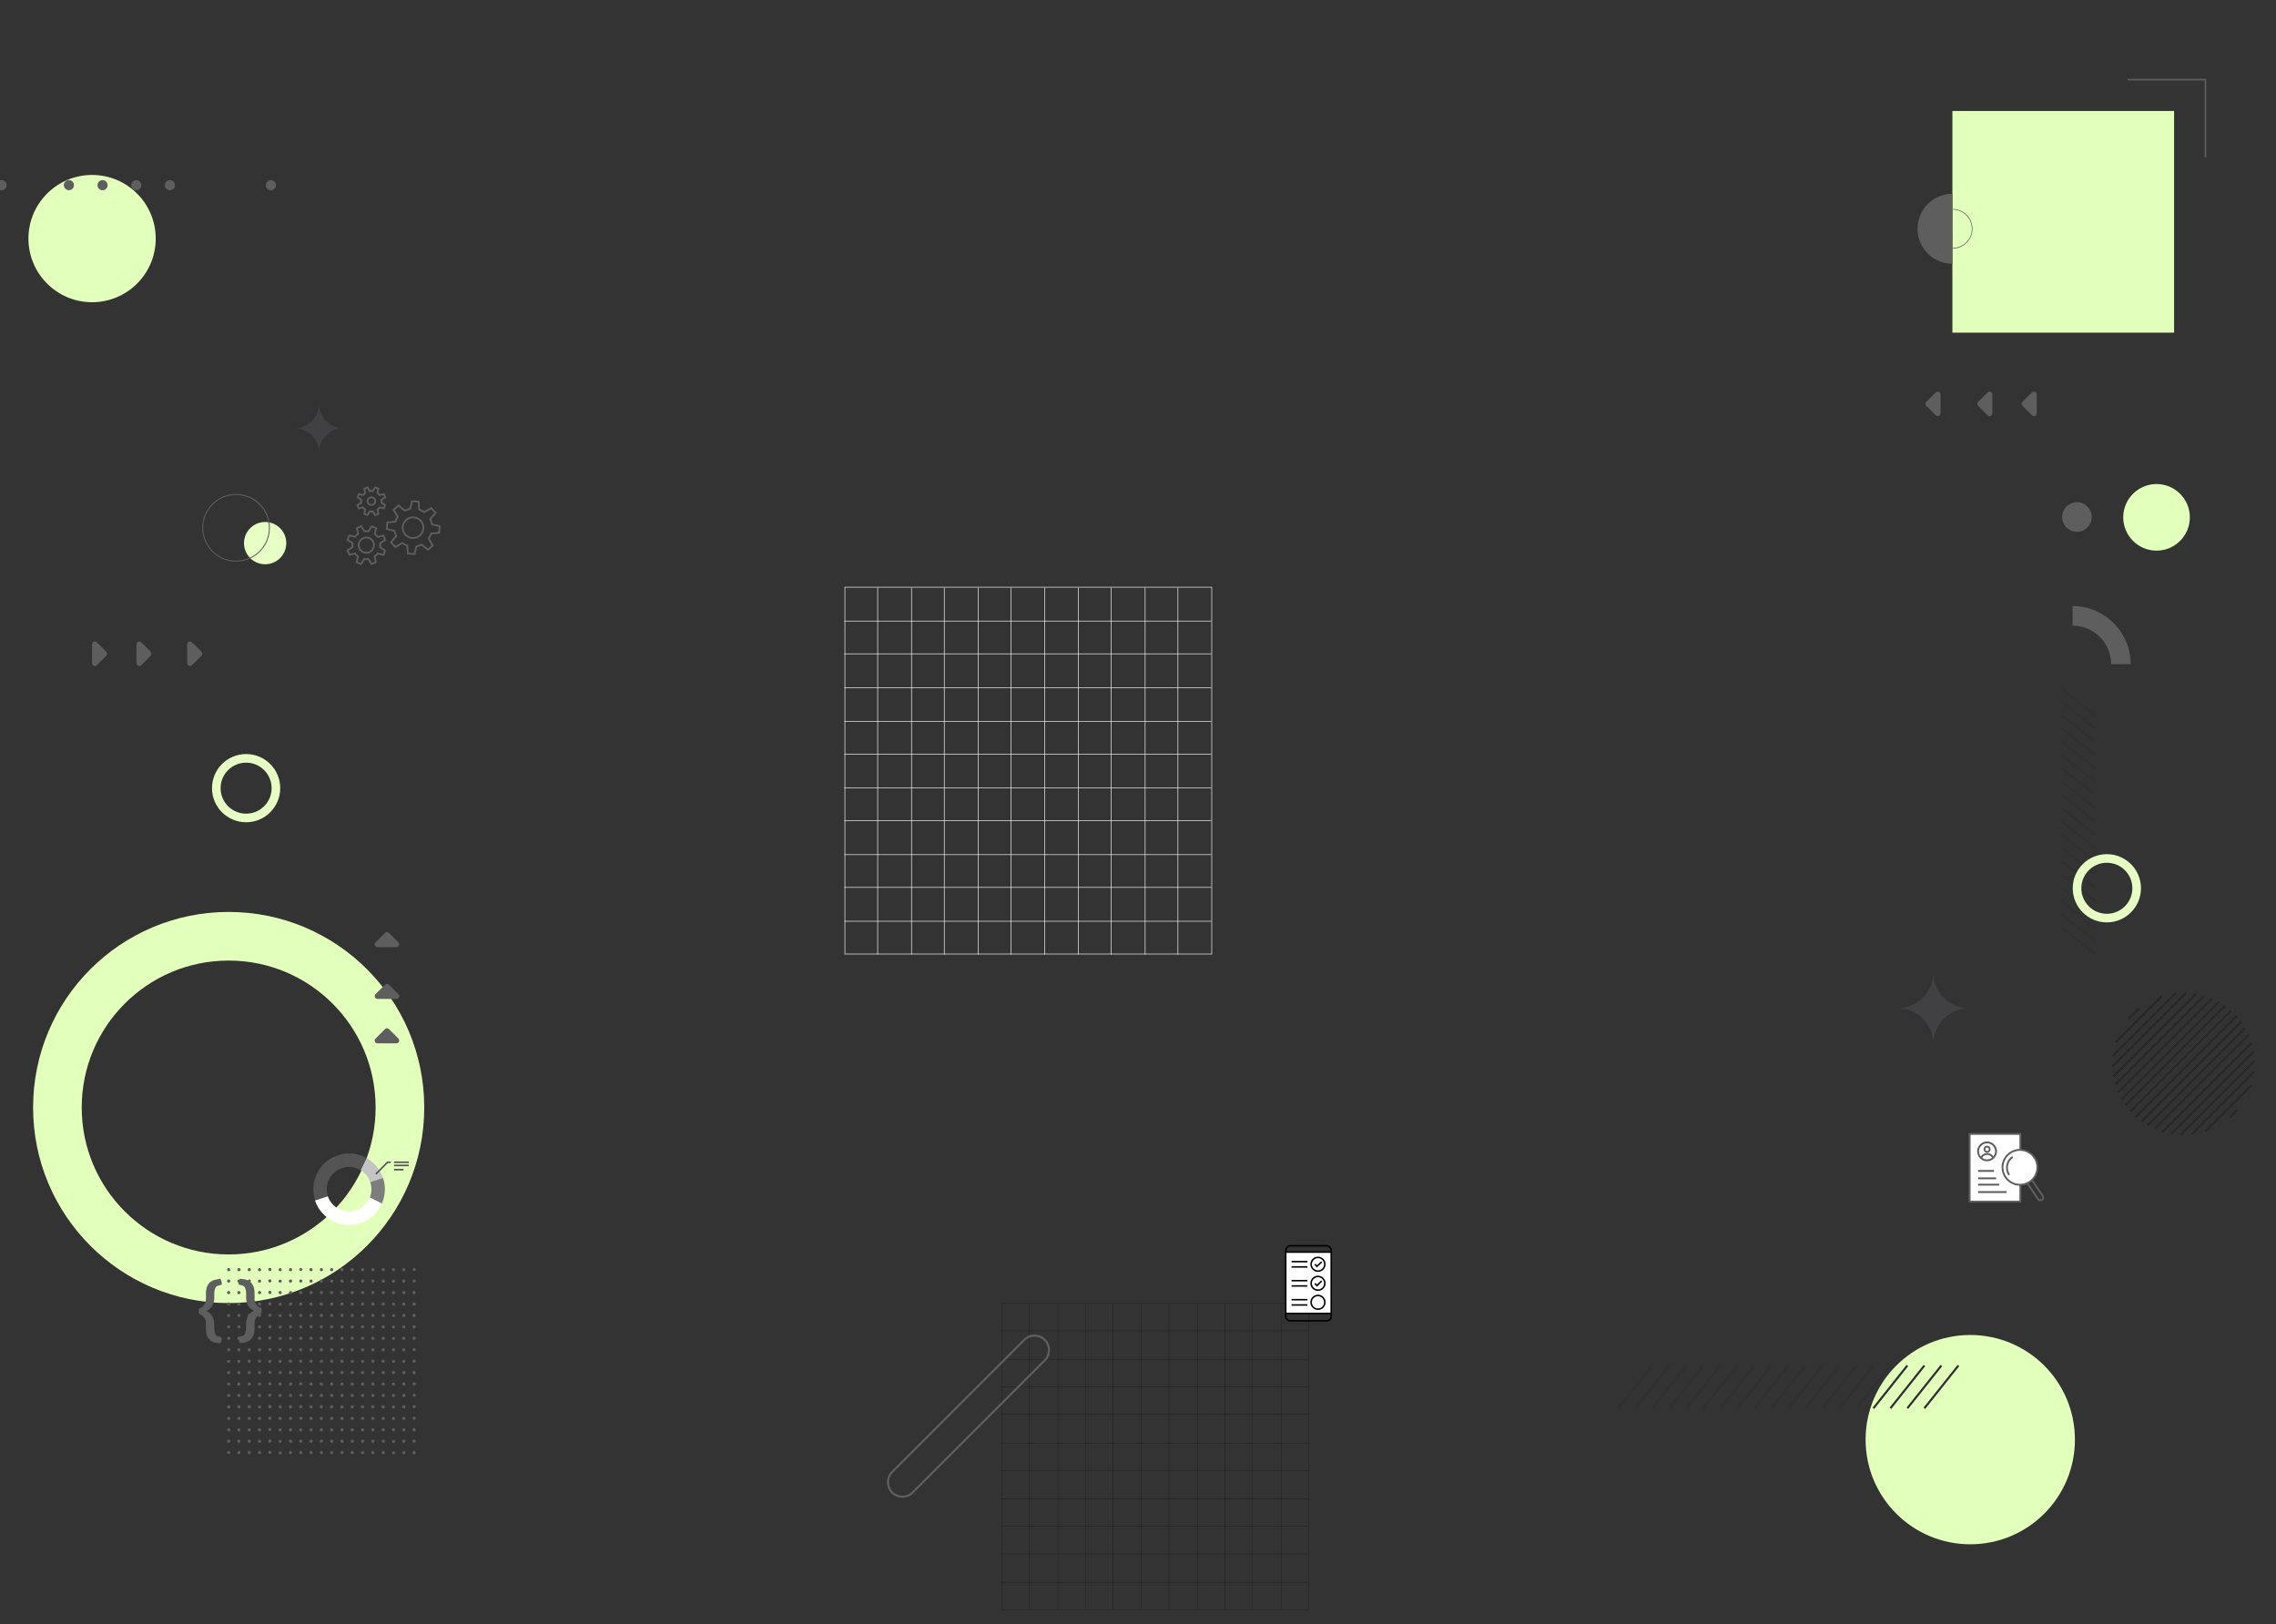 <?xml version="1.0" encoding="UTF-8"?>
<svg xmlns="http://www.w3.org/2000/svg" xmlns:xlink="http://www.w3.org/1999/xlink" version="1.1" id="Capa_1" x="0px" y="0px" viewBox="0 0 2152.9 1536.4" style="enable-background:new 0 0 2152.9 1536.4;" xml:space="preserve">
<rect x="0" y="0" width="2152.9" height="1536.4" fill="#333333" stroke="none"/>
<style type="text/css">
	.st0{fill:#E3FFBC;}
	.st1{fill:#5E5E5E;}
	.st2{fill:none;stroke:#000000;stroke-width:0.21;stroke-miterlimit:10;}
	.st3{fill:none;stroke:#303030;stroke-width:1.561;stroke-miterlimit:10;}
	.st4{fill:#E7FFC4;}
	.st5{fill:none;stroke:#E3FFBC;stroke-width:46;stroke-miterlimit:10;}
	.st6{fill:#FFFFFF;stroke:#5E5E5E;stroke-width:1.76;stroke-miterlimit:10;}
	.st7{fill:none;stroke:#5E5E5E;stroke-width:1.76;stroke-miterlimit:10;}
	.st8{fill:#FFFFFF;stroke:#5E5E5E;stroke-width:1.77;stroke-miterlimit:10;}
	.st9{fill:#FFFFFF;stroke:#5E5E5E;stroke-width:1.69;stroke-miterlimit:10;}
	.st10{fill:#FFFFFF;stroke:#5E5E5E;stroke-width:1.74;stroke-miterlimit:10;}
	.st11{fill:none;stroke:#5E5E5E;stroke-width:1.65;stroke-miterlimit:10;}
	.st12{fill:none;stroke:#5E5E5E;stroke-width:1.64;stroke-miterlimit:10;}
	.st13{fill:#C4C4C4;}
	.st14{fill:#7D7D7D;}
	.st15{fill:#545454;}
	.st16{fill:#FFFFFF;}
	.st17{fill:none;stroke:#545454;stroke-width:1.48;stroke-miterlimit:10;}
	.st18{fill:#414042;}
	.st19{fill:none;stroke:#E7FFC4;stroke-width:8.13;stroke-miterlimit:10;}
	.st20{fill:none;stroke:#FFFFFF;stroke-width:0.55;stroke-miterlimit:10;}
	.st21{fill:none;stroke:#000000;stroke-width:0.15;stroke-miterlimit:10;}
	.st22{fill:none;stroke:#5E5E5E;stroke-width:2;stroke-miterlimit:10;}
	.st23{fill:#FFFFFF;stroke:#000000;stroke-width:1.42;stroke-miterlimit:10;}
	.st24{fill:none;stroke:#000000;stroke-width:1.42;stroke-miterlimit:10;}
	.st25{fill:#FFFFFF;stroke:#000000;stroke-width:1.44;stroke-miterlimit:10;}
	.st26{fill:none;stroke:#303030;stroke-width:2;stroke-miterlimit:10;}
</style>
<circle class="st0" cx="87.1" cy="225.7" r="60.2"></circle>
<circle class="st0" cx="1863.7" cy="1361.9" r="99"></circle>
<circle class="st0" cx="2039.9" cy="489.4" r="31.5"></circle>
<path class="st1" d="M1950.6,489.1c0,7.7,6.3,14,14,14s14-6.3,14-14c0-7.7-6.3-14-14-14S1950.6,481.3,1950.6,489.1z"></path>
<rect x="1846.8" y="105" class="st0" width="209.7" height="209.7"></rect>
<polygon class="st1" points="2086.9,148.8 2085.4,148.8 2085.4,76.1 2012.7,76.1 2012.7,74.6 2086.9,74.6 "></polygon>
<circle class="st1" cx="-30.3" cy="175.2" r="4.8"></circle>
<circle class="st1" cx="1.5" cy="175.2" r="4.8"></circle>
<ellipse transform="matrix(0.16 -0.987 0.987 0.16 -118.171 211.456)" class="st1" cx="65.2" cy="175.2" rx="4.8" ry="4.8"></ellipse>
<circle class="st1" cx="97" cy="175.2" r="4.8"></circle>
<circle class="st1" cx="128.9" cy="175.2" r="4.8"></circle>
<circle class="st1" cx="160.7" cy="175.2" r="4.8"></circle>
<circle class="st1" cx="256.2" cy="175.2" r="4.8"></circle>
<path class="st1" d="M91.6,607.6l9,9c1,1,1,2.7,0,3.7l-9,9c-1,1-2.7,1-3.7,0c-0.5-0.5-0.8-1.2-0.8-1.9v-18c0-1.5,1.2-2.6,2.7-2.6  C90.4,606.9,91.1,607.1,91.6,607.6z"></path>
<path class="st1" d="M181.6,607.6l9,9c1,1,1,2.7,0,3.7l-9,9c-1,1-2.7,1-3.7,0c-0.5-0.5-0.8-1.2-0.8-1.9v-18c0-1.5,1.2-2.6,2.7-2.6  C180.4,606.9,181.1,607.1,181.6,607.6z"></path>
<path class="st1" d="M133.6,607.6l9,9c1,1,1,2.7,0,3.7l-9,9c-1,1-2.7,1-3.7,0c-0.5-0.5-0.8-1.2-0.8-1.9v-18c0-1.5,1.2-2.6,2.7-2.6  C132.4,606.9,133.1,607.1,133.6,607.6z"></path>
<path class="st1" d="M1813.8,216.4c0,18.2,14.7,33,33,33.1v-66.2C1828.6,183.4,1813.8,198.2,1813.8,216.4z"></path>
<path class="st1" d="M1847.4,235.2v-0.7c10-0.2,18-8.4,17.8-18.4c-0.2-9.7-8-17.6-17.8-17.8v-0.6c10.4,0.2,18.6,8.7,18.4,19.1  C1865.6,226.8,1857.5,235,1847.4,235.2L1847.4,235.2z"></path>
<polygon class="st2" points="2014.2,964 2013.4,963.2 2022.7,953.9 2023.6,954.7 2023.5,954.7 "></polygon>
<rect x="1992.9" y="963.4" transform="matrix(0.707 -0.707 0.707 0.707 -88.941 1713.109)" class="st2" width="61.2" height="1.1"></rect>
<rect x="1986.9" y="968.2" transform="matrix(0.707 -0.707 0.707 0.707 -90.8 1718.377)" class="st2" width="83" height="1.1"></rect>
<rect x="1984.2" y="973.3" transform="matrix(0.707 -0.707 0.707 0.707 -93.063 1723.046)" class="st2" width="98.2" height="1.1"></rect>
<rect x="1983.5" y="978.2" transform="matrix(0.707 -0.707 0.707 0.707 -94.959 1728.337)" class="st2" width="109.6" height="1.1"></rect>
<rect x="1984.1" y="983.2" transform="matrix(0.707 -0.707 0.707 0.707 -97.177 1732.98)" class="st2" width="118.3" height="1.1"></rect>
<rect x="1985.9" y="988.2" transform="matrix(0.707 -0.707 0.707 0.707 -99.239 1737.962)" class="st2" width="124.8" height="1.1"></rect>
<rect x="1988.5" y="993.2" transform="matrix(0.707 -0.707 0.707 0.707 -101.298 1742.931)" class="st2" width="129.4" height="1.1"></rect>
<rect x="1992" y="998.2" transform="matrix(0.707 -0.707 0.707 0.707 -103.537 1747.554)" class="st2" width="132.4" height="1.1"></rect>
<rect x="1996.3" y="1003.1" transform="matrix(0.707 -0.707 0.707 0.707 -105.42 1752.861)" class="st2" width="133.9" height="1.1"></rect>
<rect x="2001.2" y="1008" transform="matrix(0.707 -0.707 0.707 0.707 -107.317 1758.197)" class="st2" width="133.8" height="1.1"></rect>
<rect x="2006.9" y="1013.1" transform="matrix(0.707 -0.707 0.707 0.707 -109.535 1762.801)" class="st2" width="132.4" height="1.1"></rect>
<rect x="2013.5" y="1018.1" transform="matrix(0.707 -0.707 0.707 0.707 -111.779 1767.434)" class="st2" width="129.3" height="1.1"></rect>
<rect x="2020.8" y="1023.1" transform="matrix(0.707 -0.707 0.707 0.707 -113.833 1772.402)" class="st2" width="124.6" height="1.1"></rect>
<rect x="2029" y="1028" transform="matrix(0.707 -0.707 0.707 0.707 -115.718 1777.72)" class="st2" width="118.1" height="1.1"></rect>
<rect x="2038.3" y="1032.9" transform="matrix(0.707 -0.707 0.707 0.707 -117.768 1782.682)" class="st2" width="109.4" height="1.1"></rect>
<rect x="2049" y="1037.9" transform="matrix(0.707 -0.707 0.707 0.707 -119.83 1787.652)" class="st2" width="97.9" height="1.1"></rect>
<rect x="2061.6" y="1042.9" transform="matrix(0.707 -0.707 0.707 0.707 -121.889 1792.627)" class="st2" width="82.6" height="1.1"></rect>
<polygon class="st2" points="2086.9,1070.2 2086.1,1069.4 2128.9,1026.6 2129.8,1027.4 2129.7,1027.4 "></polygon>
<polygon class="st2" points="2109.9,1057.2 2109.1,1056.3 2115.8,1049.7 2116.3,1050 2116.7,1050.4 "></polygon>
<path class="st1" d="M2015.5,628.3h-18.6c0-20.1-16.3-36.4-36.4-36.4v-18.6C1990.8,573.3,2015.4,597.9,2015.5,628.3z"></path>
<line class="st3" x1="1981.7" y1="902.5" x2="1950.1" y2="877.4"></line>
<line class="st3" x1="1981.7" y1="889.9" x2="1950.1" y2="864.8"></line>
<line class="st3" x1="1981.7" y1="877.4" x2="1950.1" y2="852.3"></line>
<line class="st3" x1="1981.7" y1="864.8" x2="1950.1" y2="839.7"></line>
<line class="st3" x1="1981.7" y1="852.3" x2="1950.1" y2="827.2"></line>
<line class="st3" x1="1981.7" y1="839.7" x2="1950.1" y2="814.6"></line>
<line class="st3" x1="1981.7" y1="827.2" x2="1950.1" y2="802.1"></line>
<line class="st3" x1="1981.7" y1="814.6" x2="1950.1" y2="789.5"></line>
<line class="st3" x1="1981.7" y1="802.1" x2="1950.1" y2="776.9"></line>
<line class="st3" x1="1981.7" y1="789.5" x2="1950.1" y2="764.4"></line>
<line class="st3" x1="1981.7" y1="776.9" x2="1950.1" y2="751.8"></line>
<line class="st3" x1="1981.7" y1="764.4" x2="1950.1" y2="739.3"></line>
<line class="st3" x1="1981.7" y1="751.8" x2="1950.1" y2="726.7"></line>
<line class="st3" x1="1981.7" y1="739.3" x2="1950.1" y2="714.2"></line>
<line class="st3" x1="1981.7" y1="726.7" x2="1950.1" y2="701.6"></line>
<line class="st3" x1="1981.7" y1="714.2" x2="1950.1" y2="689.1"></line>
<line class="st3" x1="1981.7" y1="701.6" x2="1950.1" y2="676.5"></line>
<line class="st3" x1="1981.7" y1="689.1" x2="1950.1" y2="664"></line>
<line class="st3" x1="1981.7" y1="676.5" x2="1950.1" y2="651.4"></line>
<circle class="st4" cx="250.8" cy="513.8" r="20"></circle>
<circle class="st5" cx="216.3" cy="1047.7" r="162"></circle>
<rect x="1863.1" y="1072.7" class="st6" width="48" height="64"></rect>
<line class="st7" x1="1871.1" y1="1114.7" x2="1888.1" y2="1114.7"></line>
<line class="st7" x1="1871.1" y1="1107.7" x2="1886.1" y2="1107.7"></line>
<line class="st7" x1="1871.1" y1="1120.7" x2="1891.1" y2="1120.7"></line>
<line class="st7" x1="1871.1" y1="1127.7" x2="1898.1" y2="1127.7"></line>
<circle class="st8" cx="1879.6" cy="1089.2" r="8.5"></circle>
<circle class="st9" cx="1879.6" cy="1087.2" r="2.5"></circle>
<path class="st6" d="M1874,1095.3c1.4-3.1,5.1-4.5,8.2-3.1c1.4,0.6,2.5,1.7,3.1,3.1"></path>
<circle class="st10" cx="1910.7" cy="1104.3" r="16.5"></circle>
<path class="st7" d="M1922.2,1116.5l10.1,14.9c0.8,1.2,0.5,2.9-0.7,3.7l0,0c-1.2,0.8-2.9,0.5-3.7-0.7l-10.1-14.9"></path>
<path class="st7" d="M1900.5,1111.5c-3.8-5.6-2.3-13.3,3.3-17.1c0,0,0,0,0,0"></path>
<path class="st11" d="M333.4,513.8l-4.7-3l1.7-4.3l5.5,1.3c0.8-1.1,1.7-2,2.8-2.8l-1.2-5.4l4.2-1.8l3,4.8l0,0c0.7-0.1,1.3-0.2,2-0.1  c0.6,0,1.3,0,1.9,0.1l3-4.7l4.2,1.7l-1.3,5.5c1,0.8,1.9,1.7,2.7,2.8l5.4-1.2l1.8,4.2l-4.8,3c0.1,0.7,0.2,1.3,0.1,2  c0,0.6,0,1.3-0.1,1.9l4.7,3l-1.6,4.1l-5.5-1.3c-0.8,1.1-1.7,2-2.8,2.8l1.2,5.4l-4.2,1.8l-3-4.8c-0.7,0.1-1.3,0.2-2,0.2  c-0.6,0-1.3,0-1.9-0.1l-3,4.7l-4.2-1.7l1.3-5.5c-1.1-0.8-2-1.7-2.8-2.8l-5.3,1.2l-1.8-4.2l4.8-3c-0.1-0.7-0.2-1.3-0.2-2  C333.3,515.1,333.3,514.4,333.4,513.8z"></path>
<path class="st11" d="M339.3,515.7c0-4,3.2-7.2,7.2-7.2s7.2,3.2,7.2,7.2s-3.2,7.2-7.2,7.2c0,0,0,0,0,0  C342.5,523,339.3,519.7,339.3,515.7z"></path>
<path class="st11" d="M341.7,472.7l-3.4-2.2l1.2-3.1l4,0.9c0.6-0.8,1.2-1.4,2-2l-0.9-4l3-1.3l2.2,3.5l0,0c0.5-0.1,1-0.1,1.5-0.1  c0.5,0,0.9,0,1.4,0.1l2.2-3.4l3.1,1.2l-0.9,4c0.8,0.6,1.4,1.2,2,2l4-0.9l1.3,3.1l-3.5,2.2c0.1,0.5,0.1,1,0.1,1.5  c0,0.5,0,0.9-0.1,1.4l3.4,2.2l-1.2,3.1l-4-0.9c-0.6,0.8-1.2,1.4-2,2l0.9,4l-3.1,1.3l-2.2-3.5c-0.5,0.1-1,0.1-1.5,0.1  c-0.5,0-0.9,0-1.4-0.1l-2.2,3.4l-3.1-1.2l0.9-4c-0.8-0.6-1.4-1.2-2-2l-4,0.9l-1.3-3l3.5-2.2c-0.1-0.5-0.1-1-0.1-1.5  C341.6,473.6,341.7,473.1,341.7,472.7z"></path>
<circle class="st11" cx="351.3" cy="474.1" r="3.6"></circle>
<path class="st11" d="M373.2,502.2l-7.3-1.8l0.4-6.2l7.6-0.7c0.6-1.7,1.4-3.3,2.4-4.7l-3.9-6.5l4.6-4.1l5.9,4.9l0,0  c0.8-0.4,1.6-0.7,2.5-1c0.8-0.3,1.7-0.5,2.5-0.6l1.8-7.3l6.2,0.3l0.7,7.6c1.7,0.6,3.3,1.4,4.8,2.4l6.5-3.9l4.1,4.6L407,491  c0.4,0.8,0.7,1.6,1,2.5c0.3,0.8,0.5,1.7,0.6,2.5l7.3,1.8l-0.4,6.2l-7.6,0.7c-0.6,1.7-1.4,3.3-2.4,4.8l3.9,6.5l-4.6,4.1l-5.9-4.9  c-0.8,0.4-1.6,0.7-2.5,1c-0.8,0.3-1.7,0.5-2.5,0.6l-1.8,7.3l-6.2-0.4l-0.7-7.6c-1.7-0.6-3.3-1.4-4.8-2.4l-6.4,3.9l-4.1-4.6l4.9-5.8  c-0.4-0.8-0.7-1.6-1-2.5C373.6,503.9,373.4,503,373.2,502.2z"></path>
<circle class="st12" cx="390.7" cy="499.2" r="9.8"></circle>
<circle class="st1" cx="216.3" cy="1201.1" r="1.5"></circle>
<circle class="st1" cx="226" cy="1201.1" r="1.5"></circle>
<circle class="st1" cx="235.8" cy="1201.1" r="1.5"></circle>
<path class="st1" d="M247,1201.1c0,0.8-0.7,1.5-1.5,1.5s-1.5-0.7-1.5-1.5s0.7-1.5,1.5-1.5c0,0,0,0,0,0  C246.3,1199.7,247,1200.3,247,1201.1C247,1201.1,247,1201.1,247,1201.1z"></path>
<ellipse transform="matrix(0.995 -9.853707e-02 9.853707e-02 0.995 -117.114 30.998)" class="st1" cx="255.3" cy="1201.1" rx="1.5" ry="1.5"></ellipse>
<path class="st1" d="M266.5,1201.1c0,0.8-0.7,1.5-1.5,1.5c-0.8,0-1.5-0.7-1.5-1.5c0-0.8,0.7-1.5,1.5-1.5h0  C265.8,1199.7,266.5,1200.3,266.5,1201.1C266.5,1201.1,266.5,1201.1,266.5,1201.1z"></path>
<circle class="st1" cx="274.8" cy="1201.1" r="1.5"></circle>
<path class="st1" d="M286,1201.1c-0.1,0.8-0.8,1.4-1.6,1.3c-0.7-0.1-1.3-0.6-1.3-1.3c-0.1-0.8,0.5-1.5,1.3-1.6s1.5,0.5,1.6,1.3  C286,1201,286,1201,286,1201.1z"></path>
<circle class="st1" cx="294.2" cy="1201.1" r="1.5"></circle>
<circle class="st1" cx="304" cy="1201.1" r="1.5"></circle>
<circle class="st1" cx="216.3" cy="1211.9" r="1.5"></circle>
<circle class="st1" cx="226" cy="1211.9" r="1.5"></circle>
<circle class="st1" cx="235.8" cy="1211.9" r="1.5"></circle>
<path class="st1" d="M247,1212c0,0.8-0.7,1.5-1.5,1.5s-1.5-0.7-1.5-1.5s0.7-1.5,1.5-1.5c0,0,0,0,0,0  C246.3,1210.5,247,1211.2,247,1212C247,1212,247,1212,247,1212z"></path>
<ellipse transform="matrix(0.995 -9.853707e-02 9.853707e-02 0.995 -118.18 31.051)" class="st1" cx="255.3" cy="1211.9" rx="1.5" ry="1.5"></ellipse>
<path class="st1" d="M266.5,1212c0,0.8-0.7,1.5-1.5,1.5c-0.8,0-1.5-0.7-1.5-1.5c0-0.8,0.7-1.5,1.5-1.5h0  C265.8,1210.5,266.5,1211.2,266.5,1212C266.5,1212,266.5,1212,266.5,1212z"></path>
<circle class="st1" cx="274.8" cy="1211.9" r="1.5"></circle>
<path class="st1" d="M286,1212c-0.1,0.8-0.8,1.4-1.6,1.3c-0.7-0.1-1.3-0.6-1.3-1.3c-0.1-0.8,0.5-1.5,1.3-1.6s1.5,0.5,1.6,1.3  C286,1211.8,286,1211.9,286,1212z"></path>
<circle class="st1" cx="294.2" cy="1211.9" r="1.5"></circle>
<circle class="st1" cx="304" cy="1211.9" r="1.5"></circle>
<circle class="st1" cx="216.3" cy="1222.8" r="1.5"></circle>
<circle class="st1" cx="226" cy="1222.8" r="1.5"></circle>
<circle class="st1" cx="235.8" cy="1222.8" r="1.5"></circle>
<path class="st1" d="M247,1222.8c0,0.8-0.7,1.5-1.5,1.5s-1.5-0.7-1.5-1.5s0.7-1.5,1.5-1.5c0,0,0,0,0,0  C246.3,1221.3,247,1222,247,1222.8z"></path>
<ellipse transform="matrix(0.995 -9.853707e-02 9.853707e-02 0.995 -119.246 31.103)" class="st1" cx="255.3" cy="1222.8" rx="1.5" ry="1.5"></ellipse>
<path class="st1" d="M266.5,1222.8c0,0.8-0.7,1.5-1.5,1.5c-0.8,0-1.5-0.7-1.5-1.5c0-0.8,0.7-1.5,1.5-1.5h0  C265.8,1221.3,266.5,1222,266.5,1222.8z"></path>
<circle class="st1" cx="274.8" cy="1222.8" r="1.5"></circle>
<path class="st1" d="M286,1222.8c0,0.8-0.7,1.5-1.5,1.5s-1.5-0.7-1.5-1.5s0.7-1.5,1.5-1.5c0,0,0,0,0,0  C285.3,1221.3,286,1222,286,1222.8C286,1222.8,286,1222.8,286,1222.8z"></path>
<circle class="st1" cx="294.2" cy="1222.8" r="1.5"></circle>
<circle class="st1" cx="304" cy="1222.8" r="1.5"></circle>
<circle class="st1" cx="216.3" cy="1233.6" r="1.5"></circle>
<circle class="st1" cx="226" cy="1233.6" r="1.5"></circle>
<circle class="st1" cx="235.8" cy="1233.6" r="1.5"></circle>
<path class="st1" d="M247,1233.6c0,0.8-0.6,1.5-1.5,1.5s-1.5-0.6-1.5-1.5c0-0.8,0.6-1.5,1.5-1.5c0,0,0,0,0,0  C246.3,1232.1,247,1232.8,247,1233.6z"></path>
<ellipse transform="matrix(0.995 -9.853707e-02 9.853707e-02 0.995 -120.311 31.156)" class="st1" cx="255.3" cy="1233.6" rx="1.5" ry="1.5"></ellipse>
<path class="st1" d="M266.5,1233.6c0.1,0.8-0.5,1.5-1.3,1.6s-1.5-0.5-1.6-1.3c0-0.1,0-0.2,0-0.2c0.1-0.8,0.8-1.4,1.6-1.3  C265.9,1232.3,266.4,1232.9,266.5,1233.6z"></path>
<circle class="st1" cx="274.8" cy="1233.6" r="1.5"></circle>
<path class="st1" d="M286,1233.6c0,0.8-0.6,1.5-1.5,1.5s-1.5-0.6-1.5-1.5s0.6-1.5,1.5-1.5c0,0,0,0,0,0  C285.3,1232.1,286,1232.8,286,1233.6z"></path>
<circle class="st1" cx="294.2" cy="1233.6" r="1.5"></circle>
<circle class="st1" cx="304" cy="1233.6" r="1.5"></circle>
<circle class="st1" cx="216.3" cy="1244.4" r="1.5"></circle>
<circle class="st1" cx="226" cy="1244.4" r="1.5"></circle>
<circle class="st1" cx="235.8" cy="1244.4" r="1.5"></circle>
<path class="st1" d="M247,1244.4c0,0.8-0.6,1.5-1.5,1.5s-1.5-0.6-1.5-1.5c0-0.8,0.6-1.5,1.5-1.5c0,0,0,0,0,0  C246.3,1242.9,247,1243.6,247,1244.4z"></path>
<ellipse transform="matrix(0.995 -9.853707e-02 9.853707e-02 0.995 -121.377 31.209)" class="st1" cx="255.3" cy="1244.4" rx="1.5" ry="1.5"></ellipse>
<path class="st1" d="M266.5,1244.4c0.1,0.8-0.5,1.5-1.3,1.6s-1.5-0.5-1.6-1.3c0-0.1,0-0.2,0-0.2c0.1-0.8,0.8-1.4,1.6-1.3  C265.9,1243.1,266.4,1243.7,266.5,1244.4z"></path>
<circle class="st1" cx="274.8" cy="1244.4" r="1.5"></circle>
<path class="st1" d="M286,1244.4c0,0.8-0.6,1.5-1.5,1.5s-1.5-0.6-1.5-1.5s0.6-1.5,1.5-1.5c0,0,0,0,0,0  C285.3,1242.9,286,1243.6,286,1244.4z"></path>
<circle class="st1" cx="294.2" cy="1244.4" r="1.5"></circle>
<circle class="st1" cx="304" cy="1244.4" r="1.5"></circle>
<circle class="st1" cx="216.3" cy="1255.2" r="1.5"></circle>
<circle class="st1" cx="226" cy="1255.2" r="1.5"></circle>
<circle class="st1" cx="235.8" cy="1255.2" r="1.5"></circle>
<path class="st1" d="M247,1255.2c0,0.8-0.6,1.5-1.5,1.5s-1.5-0.6-1.5-1.5c0-0.8,0.6-1.5,1.5-1.5c0,0,0,0,0,0  C246.3,1253.8,247,1254.4,247,1255.2z"></path>
<ellipse transform="matrix(0.995 -9.853707e-02 9.853707e-02 0.995 -122.443 31.261)" class="st1" cx="255.3" cy="1255.2" rx="1.5" ry="1.5"></ellipse>
<path class="st1" d="M266.5,1255.2c0.1,0.8-0.5,1.5-1.3,1.6s-1.5-0.5-1.6-1.3c0-0.1,0-0.2,0-0.2c0.1-0.8,0.8-1.4,1.6-1.3  C265.9,1253.9,266.4,1254.5,266.5,1255.2z"></path>
<circle class="st1" cx="274.8" cy="1255.2" r="1.5"></circle>
<path class="st1" d="M286,1255.2c0,0.8-0.6,1.5-1.5,1.5s-1.5-0.6-1.5-1.5s0.6-1.5,1.5-1.5c0,0,0,0,0,0  C285.3,1253.8,286,1254.4,286,1255.2z"></path>
<circle class="st1" cx="294.2" cy="1255.2" r="1.5"></circle>
<circle class="st1" cx="304" cy="1255.2" r="1.5"></circle>
<circle class="st1" cx="216.3" cy="1266" r="1.5"></circle>
<circle class="st1" cx="226" cy="1266" r="1.5"></circle>
<circle class="st1" cx="235.8" cy="1266" r="1.5"></circle>
<path class="st1" d="M247,1266c0,0.8-0.6,1.5-1.5,1.5s-1.5-0.6-1.5-1.5c0-0.8,0.6-1.5,1.5-1.5c0,0,0,0,0,0  C246.3,1264.5,247,1265.2,247,1266z"></path>
<ellipse transform="matrix(0.995 -9.853707e-02 9.853707e-02 0.995 -123.51 31.314)" class="st1" cx="255.3" cy="1266" rx="1.5" ry="1.5"></ellipse>
<path class="st1" d="M266.5,1266c0.1,0.8-0.5,1.5-1.3,1.6s-1.5-0.5-1.6-1.3c0-0.1,0-0.2,0-0.2c0.1-0.8,0.8-1.4,1.6-1.3  C265.9,1264.7,266.4,1265.3,266.5,1266z"></path>
<circle class="st1" cx="274.8" cy="1266" r="1.5"></circle>
<path class="st1" d="M286,1266c0,0.8-0.6,1.5-1.5,1.5s-1.5-0.6-1.5-1.5s0.6-1.5,1.5-1.5c0,0,0,0,0,0  C285.3,1264.5,286,1265.2,286,1266z"></path>
<circle class="st1" cx="294.2" cy="1266" r="1.5"></circle>
<circle class="st1" cx="304" cy="1266" r="1.5"></circle>
<circle class="st1" cx="216.3" cy="1276.9" r="1.5"></circle>
<circle class="st1" cx="226" cy="1276.9" r="1.5"></circle>
<circle class="st1" cx="235.8" cy="1276.9" r="1.5"></circle>
<path class="st1" d="M247,1276.9c0,0.8-0.7,1.5-1.5,1.5s-1.5-0.7-1.5-1.5s0.7-1.5,1.5-1.5c0,0,0,0,0,0  C246.3,1275.4,247,1276,247,1276.9C247,1276.9,247,1276.9,247,1276.9z"></path>
<ellipse transform="matrix(0.995 -9.853707e-02 9.853707e-02 0.995 -124.576 31.367)" class="st1" cx="255.3" cy="1276.9" rx="1.5" ry="1.5"></ellipse>
<path class="st1" d="M266.5,1276.9c0,0.8-0.7,1.5-1.5,1.5c-0.8,0-1.5-0.7-1.5-1.5c0-0.8,0.7-1.5,1.5-1.5h0  C265.8,1275.4,266.5,1276,266.5,1276.9C266.5,1276.8,266.5,1276.9,266.5,1276.9z"></path>
<circle class="st1" cx="274.8" cy="1276.9" r="1.5"></circle>
<path class="st1" d="M286,1276.9c-0.1,0.8-0.8,1.4-1.6,1.3c-0.7-0.1-1.3-0.6-1.3-1.3c-0.1-0.8,0.5-1.5,1.3-1.6s1.5,0.5,1.6,1.3  C286,1276.7,286,1276.8,286,1276.9z"></path>
<circle class="st1" cx="294.2" cy="1276.9" r="1.5"></circle>
<circle class="st1" cx="304" cy="1276.9" r="1.5"></circle>
<circle class="st1" cx="313.7" cy="1201.1" r="1.5"></circle>
<circle class="st1" cx="323.5" cy="1201.1" r="1.5"></circle>
<circle class="st1" cx="333.2" cy="1201.1" r="1.5"></circle>
<circle class="st1" cx="343" cy="1201.1" r="1.5"></circle>
<circle class="st1" cx="352.7" cy="1201.1" r="1.5"></circle>
<circle class="st1" cx="362.5" cy="1201.1" r="1.5"></circle>
<path class="st1" d="M373.7,1201.1c0,0.8-0.7,1.5-1.5,1.5c-0.8,0-1.5-0.7-1.5-1.5c0-0.8,0.7-1.5,1.5-1.5h0  C373,1199.7,373.7,1200.3,373.7,1201.1C373.7,1201.1,373.7,1201.1,373.7,1201.1z"></path>
<circle class="st1" cx="382" cy="1201.1" r="1.5"></circle>
<path class="st1" d="M393.2,1201.1c-0.1,0.8-0.8,1.4-1.6,1.3c-0.7-0.1-1.3-0.6-1.3-1.3c-0.1-0.8,0.5-1.5,1.3-1.6s1.5,0.5,1.6,1.3  C393.2,1201,393.2,1201,393.2,1201.1z"></path>
<circle class="st1" cx="313.7" cy="1211.9" r="1.5"></circle>
<circle class="st1" cx="323.5" cy="1211.9" r="1.5"></circle>
<circle class="st1" cx="333.2" cy="1211.9" r="1.5"></circle>
<circle class="st1" cx="343" cy="1211.9" r="1.5"></circle>
<circle class="st1" cx="352.7" cy="1211.9" r="1.5"></circle>
<circle class="st1" cx="362.5" cy="1211.9" r="1.5"></circle>
<path class="st1" d="M373.7,1212c0,0.8-0.7,1.5-1.5,1.5c-0.8,0-1.5-0.7-1.5-1.5c0-0.8,0.7-1.5,1.5-1.5h0  C373,1210.5,373.7,1211.2,373.7,1212C373.7,1212,373.7,1212,373.7,1212z"></path>
<circle class="st1" cx="382" cy="1211.9" r="1.5"></circle>
<path class="st1" d="M393.2,1212c-0.1,0.8-0.8,1.4-1.6,1.3c-0.7-0.1-1.3-0.6-1.3-1.3c-0.1-0.8,0.5-1.5,1.3-1.6s1.5,0.5,1.6,1.3  C393.2,1211.8,393.2,1211.9,393.2,1212z"></path>
<circle class="st1" cx="313.7" cy="1222.8" r="1.5"></circle>
<circle class="st1" cx="323.5" cy="1222.8" r="1.5"></circle>
<circle class="st1" cx="333.2" cy="1222.8" r="1.5"></circle>
<circle class="st1" cx="343" cy="1222.8" r="1.5"></circle>
<circle class="st1" cx="352.7" cy="1222.8" r="1.5"></circle>
<circle class="st1" cx="362.5" cy="1222.8" r="1.5"></circle>
<path class="st1" d="M373.7,1222.8c0,0.8-0.7,1.5-1.5,1.5c-0.8,0-1.5-0.7-1.5-1.5c0-0.8,0.7-1.5,1.5-1.5h0  C373,1221.3,373.7,1222,373.7,1222.8z"></path>
<circle class="st1" cx="382" cy="1222.8" r="1.5"></circle>
<path class="st1" d="M393.2,1222.8c0,0.8-0.7,1.5-1.5,1.5s-1.5-0.7-1.5-1.5s0.7-1.5,1.5-1.5c0,0,0,0,0,0  C392.5,1221.3,393.2,1222,393.2,1222.8C393.2,1222.8,393.2,1222.8,393.2,1222.8z"></path>
<circle class="st1" cx="313.7" cy="1233.6" r="1.5"></circle>
<circle class="st1" cx="323.5" cy="1233.6" r="1.5"></circle>
<circle class="st1" cx="333.2" cy="1233.6" r="1.5"></circle>
<circle class="st1" cx="343" cy="1233.6" r="1.5"></circle>
<circle class="st1" cx="352.7" cy="1233.6" r="1.5"></circle>
<circle class="st1" cx="362.5" cy="1233.6" r="1.5"></circle>
<path class="st1" d="M373.7,1233.6c0.1,0.8-0.5,1.5-1.3,1.6s-1.5-0.5-1.6-1.3c0-0.1,0-0.2,0-0.2c0.1-0.8,0.8-1.4,1.6-1.3  C373.1,1232.3,373.6,1232.9,373.7,1233.6z"></path>
<circle class="st1" cx="382" cy="1233.6" r="1.5"></circle>
<path class="st1" d="M393.2,1233.6c0,0.8-0.6,1.5-1.5,1.5s-1.5-0.6-1.5-1.5s0.6-1.5,1.5-1.5c0,0,0,0,0,0  C392.5,1232.1,393.2,1232.8,393.2,1233.6z"></path>
<circle class="st1" cx="313.7" cy="1244.4" r="1.5"></circle>
<circle class="st1" cx="323.5" cy="1244.4" r="1.5"></circle>
<circle class="st1" cx="333.2" cy="1244.4" r="1.5"></circle>
<circle class="st1" cx="343" cy="1244.4" r="1.5"></circle>
<circle class="st1" cx="352.7" cy="1244.4" r="1.5"></circle>
<circle class="st1" cx="362.5" cy="1244.4" r="1.5"></circle>
<path class="st1" d="M373.7,1244.4c0.1,0.8-0.5,1.5-1.3,1.6s-1.5-0.5-1.6-1.3c0-0.1,0-0.2,0-0.2c0.1-0.8,0.8-1.4,1.6-1.3  C373.1,1243.1,373.6,1243.7,373.7,1244.4z"></path>
<circle class="st1" cx="382" cy="1244.4" r="1.5"></circle>
<path class="st1" d="M393.2,1244.4c0,0.8-0.6,1.5-1.5,1.5s-1.5-0.6-1.5-1.5s0.6-1.5,1.5-1.5c0,0,0,0,0,0  C392.5,1242.9,393.2,1243.6,393.2,1244.4z"></path>
<circle class="st1" cx="313.7" cy="1255.2" r="1.5"></circle>
<circle class="st1" cx="323.5" cy="1255.2" r="1.5"></circle>
<circle class="st1" cx="333.2" cy="1255.2" r="1.5"></circle>
<circle class="st1" cx="343" cy="1255.2" r="1.5"></circle>
<circle class="st1" cx="352.7" cy="1255.2" r="1.5"></circle>
<circle class="st1" cx="362.5" cy="1255.2" r="1.5"></circle>
<path class="st1" d="M373.7,1255.2c0.1,0.8-0.5,1.5-1.3,1.6s-1.5-0.5-1.6-1.3c0-0.1,0-0.2,0-0.2c0.1-0.8,0.8-1.4,1.6-1.3  C373.1,1253.9,373.6,1254.5,373.7,1255.2z"></path>
<circle class="st1" cx="382" cy="1255.2" r="1.5"></circle>
<path class="st1" d="M393.2,1255.2c0,0.8-0.6,1.5-1.5,1.5s-1.5-0.6-1.5-1.5s0.6-1.5,1.5-1.5c0,0,0,0,0,0  C392.5,1253.8,393.2,1254.4,393.2,1255.2z"></path>
<circle class="st1" cx="313.7" cy="1266" r="1.5"></circle>
<circle class="st1" cx="323.5" cy="1266" r="1.5"></circle>
<circle class="st1" cx="333.2" cy="1266" r="1.5"></circle>
<circle class="st1" cx="343" cy="1266" r="1.5"></circle>
<circle class="st1" cx="352.7" cy="1266" r="1.5"></circle>
<circle class="st1" cx="362.5" cy="1266" r="1.5"></circle>
<path class="st1" d="M373.7,1266c0.1,0.8-0.5,1.5-1.3,1.6s-1.5-0.5-1.6-1.3c0-0.1,0-0.2,0-0.2c0.1-0.8,0.8-1.4,1.6-1.3  C373.1,1264.7,373.6,1265.3,373.7,1266z"></path>
<circle class="st1" cx="382" cy="1266" r="1.5"></circle>
<path class="st1" d="M393.2,1266c0,0.8-0.6,1.5-1.5,1.5s-1.5-0.6-1.5-1.5s0.6-1.5,1.5-1.5c0,0,0,0,0,0  C392.5,1264.5,393.2,1265.2,393.2,1266z"></path>
<circle class="st1" cx="313.7" cy="1276.9" r="1.5"></circle>
<circle class="st1" cx="323.5" cy="1276.9" r="1.5"></circle>
<circle class="st1" cx="333.2" cy="1276.9" r="1.5"></circle>
<circle class="st1" cx="343" cy="1276.9" r="1.5"></circle>
<circle class="st1" cx="352.7" cy="1276.9" r="1.5"></circle>
<circle class="st1" cx="362.5" cy="1276.9" r="1.5"></circle>
<path class="st1" d="M373.7,1276.9c0,0.8-0.7,1.5-1.5,1.5c-0.8,0-1.5-0.7-1.5-1.5c0-0.8,0.7-1.5,1.5-1.5h0  C373,1275.4,373.7,1276,373.7,1276.9C373.7,1276.8,373.7,1276.9,373.7,1276.9z"></path>
<circle class="st1" cx="382" cy="1276.9" r="1.5"></circle>
<path class="st1" d="M393.2,1276.9c-0.1,0.8-0.8,1.4-1.6,1.3c-0.7-0.1-1.3-0.6-1.3-1.3c-0.1-0.8,0.5-1.5,1.3-1.6s1.5,0.5,1.6,1.3  C393.2,1276.7,393.2,1276.8,393.2,1276.9z"></path>
<path class="st1" d="M217.7,1287.7c0.1,0.8-0.5,1.5-1.3,1.6s-1.5-0.5-1.6-1.3c0-0.1,0-0.2,0-0.2c0.1-0.8,0.8-1.4,1.6-1.3  C217.1,1286.4,217.7,1286.9,217.7,1287.7z"></path>
<path class="st1" d="M227.5,1287.7c0.1,0.8-0.5,1.5-1.3,1.6s-1.5-0.5-1.6-1.3c0-0.1,0-0.2,0-0.2c0.1-0.8,0.8-1.4,1.6-1.3  C226.9,1286.4,227.4,1286.9,227.5,1287.7z"></path>
<path class="st1" d="M237.2,1287.7c0,0.8-0.6,1.5-1.5,1.5s-1.5-0.6-1.5-1.5c0-0.8,0.6-1.5,1.5-1.5c0,0,0,0,0,0  C236.6,1286.2,237.2,1286.9,237.2,1287.7z"></path>
<path class="st1" d="M247,1287.7c0,0.8-0.6,1.5-1.5,1.5s-1.5-0.6-1.5-1.5c0-0.8,0.6-1.5,1.5-1.5c0,0,0,0,0,0  C246.3,1286.2,247,1286.9,247,1287.7z"></path>
<path class="st1" d="M256.7,1287.7c0.1,0.8-0.5,1.5-1.3,1.6c-0.8,0.1-1.5-0.5-1.6-1.3c0-0.1,0-0.2,0-0.2c0.1-0.8,0.8-1.4,1.6-1.3  C256.1,1286.4,256.7,1286.9,256.7,1287.7z"></path>
<path class="st1" d="M266.5,1287.7c0.1,0.8-0.5,1.5-1.3,1.6s-1.5-0.5-1.6-1.3c0-0.1,0-0.2,0-0.2c0.1-0.8,0.8-1.4,1.6-1.3  C265.9,1286.4,266.4,1286.9,266.5,1287.7z"></path>
<path class="st1" d="M276.2,1287.7c0,0.8-0.6,1.5-1.5,1.5s-1.5-0.6-1.5-1.5s0.6-1.5,1.5-1.5c0,0,0,0,0,0  C275.6,1286.2,276.2,1286.9,276.2,1287.7z"></path>
<path class="st1" d="M286,1287.7c0,0.8-0.6,1.5-1.5,1.5s-1.5-0.6-1.5-1.5s0.6-1.5,1.5-1.5c0,0,0,0,0,0  C285.3,1286.2,286,1286.9,286,1287.7z"></path>
<path class="st1" d="M295.7,1287.7c0,0.8-0.6,1.5-1.5,1.5c-0.8,0-1.5-0.6-1.5-1.5c0-0.8,0.6-1.5,1.5-1.5c0,0,0,0,0,0  C295.1,1286.2,295.7,1286.9,295.7,1287.7z"></path>
<path class="st1" d="M305.5,1287.7c0.1,0.8-0.5,1.5-1.3,1.6s-1.5-0.5-1.6-1.3c0-0.1,0-0.2,0-0.2c0.1-0.8,0.8-1.4,1.6-1.3  C304.8,1286.4,305.4,1286.9,305.5,1287.7z"></path>
<circle class="st1" cx="216.3" cy="1298.5" r="1.5"></circle>
<circle class="st1" cx="226" cy="1298.5" r="1.5"></circle>
<circle class="st1" cx="235.8" cy="1298.5" r="1.5"></circle>
<path class="st1" d="M247,1298.5c0,0.8-0.7,1.5-1.5,1.5s-1.5-0.7-1.5-1.5s0.7-1.5,1.5-1.5c0,0,0,0,0,0  C246.3,1297,247,1297.7,247,1298.5z"></path>
<ellipse transform="matrix(0.995 -9.853707e-02 9.853707e-02 0.995 -126.706 31.472)" class="st1" cx="255.3" cy="1298.5" rx="1.5" ry="1.5"></ellipse>
<path class="st1" d="M266.5,1298.5c0,0.8-0.7,1.5-1.5,1.5s-1.5-0.7-1.5-1.5c0-0.8,0.7-1.5,1.5-1.5  C265.8,1297,266.5,1297.6,266.5,1298.5C266.5,1298.5,266.5,1298.5,266.5,1298.5z"></path>
<circle class="st1" cx="274.8" cy="1298.5" r="1.5"></circle>
<path class="st1" d="M286,1298.5c0,0.8-0.7,1.5-1.5,1.5s-1.5-0.7-1.5-1.5s0.7-1.5,1.5-1.5c0,0,0,0,0,0  C285.3,1297,286,1297.7,286,1298.5C286,1298.5,286,1298.5,286,1298.5z"></path>
<circle class="st1" cx="294.2" cy="1298.5" r="1.5"></circle>
<circle class="st1" cx="304" cy="1298.5" r="1.5"></circle>
<circle class="st1" cx="216.3" cy="1309.3" r="1.5"></circle>
<circle class="st1" cx="226" cy="1309.3" r="1.5"></circle>
<circle class="st1" cx="235.8" cy="1309.3" r="1.5"></circle>
<path class="st1" d="M247,1309.3c0,0.8-0.7,1.5-1.5,1.5s-1.5-0.7-1.5-1.5s0.7-1.5,1.5-1.5c0,0,0,0,0,0  C246.3,1307.8,247,1308.5,247,1309.3C247,1309.3,247,1309.3,247,1309.3z"></path>
<ellipse transform="matrix(0.995 -9.853707e-02 9.853707e-02 0.995 -127.772 31.524)" class="st1" cx="255.3" cy="1309.3" rx="1.5" ry="1.5"></ellipse>
<path class="st1" d="M266.5,1309.3c0,0.8-0.7,1.5-1.5,1.5c-0.8,0-1.5-0.7-1.5-1.5c0-0.8,0.7-1.5,1.5-1.5h0  C265.8,1307.8,266.5,1308.5,266.5,1309.3C266.5,1309.3,266.5,1309.3,266.5,1309.3z"></path>
<circle class="st1" cx="274.8" cy="1309.3" r="1.5"></circle>
<path class="st1" d="M286,1309.3c-0.1,0.8-0.8,1.4-1.6,1.3c-0.7-0.1-1.3-0.6-1.3-1.3c-0.1-0.8,0.5-1.5,1.3-1.6s1.5,0.5,1.6,1.3  C286,1309.1,286,1309.2,286,1309.3z"></path>
<circle class="st1" cx="294.2" cy="1309.3" r="1.5"></circle>
<circle class="st1" cx="304" cy="1309.3" r="1.5"></circle>
<circle class="st1" cx="216.3" cy="1320.1" r="1.5"></circle>
<circle class="st1" cx="226" cy="1320.1" r="1.5"></circle>
<circle class="st1" cx="235.8" cy="1320.1" r="1.5"></circle>
<path class="st1" d="M247,1320.1c0,0.8-0.7,1.5-1.5,1.5s-1.5-0.7-1.5-1.5s0.7-1.5,1.5-1.5c0,0,0,0,0,0  C246.3,1318.7,247,1319.3,247,1320.1C247,1320.1,247,1320.1,247,1320.1z"></path>
<ellipse transform="matrix(0.995 -9.853707e-02 9.853707e-02 0.995 -128.839 31.577)" class="st1" cx="255.3" cy="1320.1" rx="1.5" ry="1.5"></ellipse>
<path class="st1" d="M266.5,1320.1c0,0.8-0.7,1.5-1.5,1.5c-0.8,0-1.5-0.7-1.5-1.5c0-0.8,0.7-1.5,1.5-1.5h0  C265.8,1318.6,266.5,1319.3,266.5,1320.1C266.5,1320.1,266.5,1320.1,266.5,1320.1z"></path>
<circle class="st1" cx="274.8" cy="1320.1" r="1.5"></circle>
<path class="st1" d="M286,1320.1c-0.1,0.8-0.8,1.4-1.6,1.3c-0.7-0.1-1.3-0.6-1.3-1.3c-0.1-0.8,0.5-1.5,1.3-1.6s1.5,0.5,1.6,1.3  C286,1320,286,1320,286,1320.1z"></path>
<circle class="st1" cx="294.2" cy="1320.1" r="1.5"></circle>
<circle class="st1" cx="304" cy="1320.1" r="1.5"></circle>
<circle class="st1" cx="216.3" cy="1330.9" r="1.5"></circle>
<circle class="st1" cx="226" cy="1330.9" r="1.5"></circle>
<circle class="st1" cx="235.8" cy="1330.9" r="1.5"></circle>
<path class="st1" d="M247,1330.9c0,0.8-0.7,1.5-1.5,1.5s-1.5-0.7-1.5-1.5s0.7-1.5,1.5-1.5c0,0,0,0,0,0  C246.3,1329.5,247,1330.1,247,1330.9C247,1330.9,247,1330.9,247,1330.9z"></path>
<ellipse transform="matrix(0.995 -9.853707e-02 9.853707e-02 0.995 -129.905 31.63)" class="st1" cx="255.3" cy="1330.9" rx="1.5" ry="1.5"></ellipse>
<path class="st1" d="M266.5,1330.9c0,0.8-0.7,1.5-1.5,1.5c-0.8,0-1.5-0.7-1.5-1.5c0-0.8,0.7-1.5,1.5-1.5h0  C265.8,1329.5,266.5,1330.1,266.5,1330.9C266.5,1330.9,266.5,1330.9,266.5,1330.9z"></path>
<circle class="st1" cx="274.8" cy="1330.9" r="1.5"></circle>
<path class="st1" d="M286,1330.9c-0.1,0.8-0.8,1.4-1.6,1.3c-0.7-0.1-1.3-0.6-1.3-1.3c-0.1-0.8,0.5-1.5,1.3-1.6s1.5,0.5,1.6,1.3  C286,1330.8,286,1330.9,286,1330.9z"></path>
<circle class="st1" cx="294.2" cy="1330.9" r="1.5"></circle>
<circle class="st1" cx="304" cy="1330.9" r="1.5"></circle>
<circle class="st1" cx="216.3" cy="1341.8" r="1.5"></circle>
<circle class="st1" cx="226" cy="1341.8" r="1.5"></circle>
<circle class="st1" cx="235.8" cy="1341.8" r="1.5"></circle>
<path class="st1" d="M247,1341.8c0,0.8-0.7,1.5-1.5,1.5s-1.5-0.7-1.5-1.5s0.7-1.5,1.5-1.5c0,0,0,0,0,0  C246.3,1340.3,247,1340.9,247,1341.8C247,1341.8,247,1341.8,247,1341.8z"></path>
<ellipse transform="matrix(0.995 -9.853707e-02 9.853707e-02 0.995 -130.971 31.682)" class="st1" cx="255.3" cy="1341.8" rx="1.5" ry="1.5"></ellipse>
<path class="st1" d="M266.5,1341.8c0,0.8-0.7,1.5-1.5,1.5c-0.8,0-1.5-0.7-1.5-1.5c0-0.8,0.7-1.5,1.5-1.5h0  C265.8,1340.3,266.5,1340.9,266.5,1341.8C266.5,1341.7,266.5,1341.8,266.5,1341.8z"></path>
<circle class="st1" cx="274.8" cy="1341.8" r="1.5"></circle>
<path class="st1" d="M286,1341.8c-0.1,0.8-0.8,1.4-1.6,1.3c-0.7-0.1-1.3-0.6-1.3-1.3c-0.1-0.8,0.5-1.5,1.3-1.6s1.5,0.5,1.6,1.3  C286,1341.6,286,1341.7,286,1341.8z"></path>
<circle class="st1" cx="294.2" cy="1341.8" r="1.5"></circle>
<circle class="st1" cx="304" cy="1341.8" r="1.5"></circle>
<circle class="st1" cx="216.3" cy="1352.6" r="1.5"></circle>
<circle class="st1" cx="226" cy="1352.6" r="1.5"></circle>
<circle class="st1" cx="235.8" cy="1352.6" r="1.5"></circle>
<path class="st1" d="M247,1352.6c0,0.8-0.6,1.5-1.5,1.5s-1.5-0.6-1.5-1.5c0-0.8,0.6-1.5,1.5-1.5c0,0,0,0,0,0  C246.3,1351.1,247,1351.8,247,1352.6z"></path>
<ellipse transform="matrix(0.995 -9.853707e-02 9.853707e-02 0.995 -132.036 31.735)" class="st1" cx="255.3" cy="1352.6" rx="1.5" ry="1.5"></ellipse>
<path class="st1" d="M266.5,1352.6c0,0.8-0.6,1.5-1.5,1.5c-0.8,0-1.5-0.6-1.5-1.5c0-0.8,0.6-1.5,1.5-1.5c0,0,0,0,0,0  C265.8,1351.1,266.5,1351.8,266.5,1352.6z"></path>
<circle class="st1" cx="274.8" cy="1352.6" r="1.5"></circle>
<path class="st1" d="M286,1352.6c0,0.8-0.6,1.5-1.5,1.5s-1.5-0.6-1.5-1.5s0.6-1.5,1.5-1.5c0,0,0,0,0,0  C285.3,1351.1,286,1351.8,286,1352.6z"></path>
<circle class="st1" cx="294.2" cy="1352.6" r="1.5"></circle>
<circle class="st1" cx="304" cy="1352.6" r="1.5"></circle>
<circle class="st1" cx="216.3" cy="1363.4" r="1.5"></circle>
<circle class="st1" cx="226" cy="1363.4" r="1.5"></circle>
<circle class="st1" cx="235.8" cy="1363.4" r="1.5"></circle>
<path class="st1" d="M247,1363.4c0,0.8-0.6,1.5-1.5,1.5s-1.5-0.6-1.5-1.5c0-0.8,0.6-1.5,1.5-1.5c0,0,0,0,0,0  C246.3,1361.9,247,1362.6,247,1363.4z"></path>
<ellipse transform="matrix(0.995 -9.853707e-02 9.853707e-02 0.995 -133.102 31.788)" class="st1" cx="255.3" cy="1363.4" rx="1.5" ry="1.5"></ellipse>
<path class="st1" d="M266.5,1363.4c0.1,0.8-0.5,1.5-1.3,1.6s-1.5-0.5-1.6-1.3c0-0.1,0-0.2,0-0.2c0.1-0.8,0.8-1.4,1.6-1.3  C265.9,1362.1,266.4,1362.7,266.5,1363.4z"></path>
<circle class="st1" cx="274.8" cy="1363.4" r="1.5"></circle>
<path class="st1" d="M286,1363.4c0,0.8-0.6,1.5-1.5,1.5s-1.5-0.6-1.5-1.5s0.6-1.5,1.5-1.5c0,0,0,0,0,0  C285.3,1361.9,286,1362.6,286,1363.4z"></path>
<circle class="st1" cx="294.2" cy="1363.4" r="1.5"></circle>
<circle class="st1" cx="304" cy="1363.4" r="1.5"></circle>
<circle class="st1" cx="216.3" cy="1374.2" r="1.5"></circle>
<circle class="st1" cx="226" cy="1374.2" r="1.5"></circle>
<circle class="st1" cx="235.8" cy="1374.2" r="1.5"></circle>
<path class="st1" d="M247,1374.2c0,0.8-0.6,1.5-1.5,1.5s-1.5-0.6-1.5-1.5c0-0.8,0.6-1.5,1.5-1.5c0,0,0,0,0,0  C246.3,1372.8,247,1373.4,247,1374.2z"></path>
<ellipse transform="matrix(0.995 -9.853707e-02 9.853707e-02 0.995 -134.168 31.84)" class="st1" cx="255.3" cy="1374.2" rx="1.5" ry="1.5"></ellipse>
<path class="st1" d="M266.5,1374.2c0.1,0.8-0.5,1.5-1.3,1.6s-1.5-0.5-1.6-1.3c0-0.1,0-0.2,0-0.2c0.1-0.8,0.8-1.4,1.6-1.3  C265.9,1372.9,266.4,1373.5,266.5,1374.2z"></path>
<circle class="st1" cx="274.8" cy="1374.2" r="1.5"></circle>
<path class="st1" d="M286,1374.2c0,0.8-0.6,1.5-1.5,1.5s-1.5-0.6-1.5-1.5s0.6-1.5,1.5-1.5c0,0,0,0,0,0  C285.3,1372.8,286,1373.4,286,1374.2z"></path>
<circle class="st1" cx="294.2" cy="1374.2" r="1.5"></circle>
<circle class="st1" cx="304" cy="1374.2" r="1.5"></circle>
<path class="st1" d="M315.2,1287.7c0,0.8-0.6,1.5-1.5,1.5s-1.5-0.6-1.5-1.5s0.6-1.5,1.5-1.5c0,0,0,0,0,0  C314.5,1286.2,315.2,1286.9,315.2,1287.7z"></path>
<path class="st1" d="M325,1287.7c0,0.8-0.6,1.5-1.5,1.5s-1.5-0.6-1.5-1.5s0.6-1.5,1.5-1.5c0,0,0,0,0,0  C324.3,1286.2,325,1286.9,325,1287.7z"></path>
<path class="st1" d="M334.7,1287.7c0.1,0.8-0.5,1.5-1.3,1.6s-1.5-0.5-1.6-1.3c0-0.1,0-0.2,0-0.2c0.1-0.8,0.8-1.4,1.6-1.3  C334.1,1286.4,334.6,1286.9,334.7,1287.7z"></path>
<path class="st1" d="M344.5,1287.7c0.1,0.8-0.5,1.5-1.3,1.6s-1.5-0.5-1.6-1.3c0-0.1,0-0.2,0-0.2c0.1-0.8,0.8-1.4,1.6-1.3  C343.8,1286.4,344.4,1286.9,344.5,1287.7z"></path>
<path class="st1" d="M354.2,1287.7c0,0.8-0.6,1.5-1.5,1.5s-1.5-0.6-1.5-1.5s0.6-1.5,1.5-1.5c0,0,0,0,0,0  C353.5,1286.2,354.2,1286.9,354.2,1287.7z"></path>
<path class="st1" d="M363.9,1287.7c0,0.8-0.6,1.5-1.5,1.5s-1.5-0.6-1.5-1.5s0.6-1.5,1.5-1.5c0,0,0,0,0,0  C363.3,1286.2,363.9,1286.9,363.9,1287.7z"></path>
<path class="st1" d="M373.7,1287.7c0.1,0.8-0.5,1.5-1.3,1.6s-1.5-0.5-1.6-1.3c0-0.1,0-0.2,0-0.2c0.1-0.8,0.8-1.4,1.6-1.3  C373.1,1286.4,373.6,1286.9,373.7,1287.7z"></path>
<path class="st1" d="M383.4,1287.7c0.1,0.8-0.5,1.5-1.3,1.6s-1.5-0.5-1.6-1.3c0-0.1,0-0.2,0-0.2c0.1-0.8,0.8-1.4,1.6-1.3  C382.8,1286.4,383.4,1286.9,383.4,1287.7z"></path>
<path class="st1" d="M393.2,1287.7c0,0.8-0.6,1.5-1.5,1.5s-1.5-0.6-1.5-1.5s0.6-1.5,1.5-1.5c0,0,0,0,0,0  C392.5,1286.2,393.2,1286.9,393.2,1287.7z"></path>
<circle class="st1" cx="313.7" cy="1298.5" r="1.5"></circle>
<circle class="st1" cx="323.5" cy="1298.5" r="1.5"></circle>
<circle class="st1" cx="333.2" cy="1298.5" r="1.5"></circle>
<circle class="st1" cx="343" cy="1298.5" r="1.5"></circle>
<circle class="st1" cx="352.7" cy="1298.5" r="1.5"></circle>
<circle class="st1" cx="362.5" cy="1298.5" r="1.5"></circle>
<path class="st1" d="M373.7,1298.5c0,0.8-0.7,1.5-1.5,1.5c-0.8,0-1.5-0.7-1.5-1.5c0-0.8,0.7-1.5,1.5-1.5h0  C373,1297,373.7,1297.7,373.7,1298.5z"></path>
<circle class="st1" cx="382" cy="1298.5" r="1.5"></circle>
<path class="st1" d="M393.2,1298.5c0,0.8-0.7,1.5-1.5,1.5s-1.5-0.7-1.5-1.5s0.7-1.5,1.5-1.5c0,0,0,0,0,0  C392.5,1297,393.2,1297.7,393.2,1298.5C393.2,1298.5,393.2,1298.5,393.2,1298.5z"></path>
<circle class="st1" cx="313.7" cy="1309.3" r="1.5"></circle>
<circle class="st1" cx="323.5" cy="1309.3" r="1.5"></circle>
<circle class="st1" cx="333.2" cy="1309.3" r="1.5"></circle>
<circle class="st1" cx="343" cy="1309.3" r="1.5"></circle>
<circle class="st1" cx="352.7" cy="1309.3" r="1.5"></circle>
<circle class="st1" cx="362.5" cy="1309.3" r="1.5"></circle>
<path class="st1" d="M373.7,1309.3c0,0.8-0.7,1.5-1.5,1.5c-0.8,0-1.5-0.7-1.5-1.5c0-0.8,0.7-1.5,1.5-1.5h0  C373,1307.8,373.7,1308.5,373.7,1309.3C373.7,1309.3,373.7,1309.3,373.7,1309.3z"></path>
<circle class="st1" cx="382" cy="1309.3" r="1.5"></circle>
<path class="st1" d="M393.2,1309.3c-0.1,0.8-0.8,1.4-1.6,1.3c-0.7-0.1-1.3-0.6-1.3-1.3c-0.1-0.8,0.5-1.5,1.3-1.6s1.5,0.5,1.6,1.3  C393.2,1309.1,393.2,1309.2,393.2,1309.3z"></path>
<circle class="st1" cx="313.7" cy="1320.1" r="1.5"></circle>
<circle class="st1" cx="323.5" cy="1320.1" r="1.5"></circle>
<circle class="st1" cx="333.2" cy="1320.1" r="1.5"></circle>
<circle class="st1" cx="343" cy="1320.1" r="1.5"></circle>
<circle class="st1" cx="352.7" cy="1320.1" r="1.5"></circle>
<circle class="st1" cx="362.5" cy="1320.1" r="1.5"></circle>
<path class="st1" d="M373.7,1320.1c0,0.8-0.7,1.5-1.5,1.5c-0.8,0-1.5-0.7-1.5-1.5c0-0.8,0.7-1.5,1.5-1.5h0  C373,1318.6,373.7,1319.3,373.7,1320.1C373.7,1320.1,373.7,1320.1,373.7,1320.1z"></path>
<circle class="st1" cx="382" cy="1320.1" r="1.5"></circle>
<path class="st1" d="M393.2,1320.1c-0.1,0.8-0.8,1.4-1.6,1.3c-0.7-0.1-1.3-0.6-1.3-1.3c-0.1-0.8,0.5-1.5,1.3-1.6s1.5,0.5,1.6,1.3  C393.2,1320,393.2,1320,393.2,1320.1z"></path>
<circle class="st1" cx="313.7" cy="1330.9" r="1.5"></circle>
<circle class="st1" cx="323.5" cy="1330.9" r="1.5"></circle>
<circle class="st1" cx="333.2" cy="1330.9" r="1.5"></circle>
<circle class="st1" cx="343" cy="1330.9" r="1.5"></circle>
<circle class="st1" cx="352.7" cy="1330.9" r="1.5"></circle>
<circle class="st1" cx="362.5" cy="1330.9" r="1.5"></circle>
<path class="st1" d="M373.7,1330.9c0,0.8-0.7,1.5-1.5,1.5c-0.8,0-1.5-0.7-1.5-1.5c0-0.8,0.7-1.5,1.5-1.5h0  C373,1329.5,373.7,1330.1,373.7,1330.9C373.7,1330.9,373.7,1330.9,373.7,1330.9z"></path>
<circle class="st1" cx="382" cy="1330.9" r="1.5"></circle>
<path class="st1" d="M393.2,1330.9c-0.1,0.8-0.8,1.4-1.6,1.3c-0.7-0.1-1.3-0.6-1.3-1.3c-0.1-0.8,0.5-1.5,1.3-1.6s1.5,0.5,1.6,1.3  C393.2,1330.8,393.2,1330.9,393.2,1330.9z"></path>
<circle class="st1" cx="313.7" cy="1341.8" r="1.5"></circle>
<circle class="st1" cx="323.5" cy="1341.8" r="1.5"></circle>
<circle class="st1" cx="333.2" cy="1341.8" r="1.5"></circle>
<circle class="st1" cx="343" cy="1341.8" r="1.5"></circle>
<circle class="st1" cx="352.7" cy="1341.8" r="1.5"></circle>
<circle class="st1" cx="362.5" cy="1341.8" r="1.5"></circle>
<path class="st1" d="M373.7,1341.8c0,0.8-0.7,1.5-1.5,1.5c-0.8,0-1.5-0.7-1.5-1.5c0-0.8,0.7-1.5,1.5-1.5h0  C373,1340.3,373.7,1340.9,373.7,1341.8C373.7,1341.7,373.7,1341.8,373.7,1341.8z"></path>
<circle class="st1" cx="382" cy="1341.8" r="1.5"></circle>
<path class="st1" d="M393.2,1341.8c-0.1,0.8-0.8,1.4-1.6,1.3c-0.7-0.1-1.3-0.6-1.3-1.3c-0.1-0.8,0.5-1.5,1.3-1.6s1.5,0.5,1.6,1.3  C393.2,1341.6,393.2,1341.7,393.2,1341.8z"></path>
<circle class="st1" cx="313.7" cy="1352.6" r="1.5"></circle>
<circle class="st1" cx="323.5" cy="1352.6" r="1.5"></circle>
<circle class="st1" cx="333.2" cy="1352.6" r="1.5"></circle>
<circle class="st1" cx="343" cy="1352.6" r="1.5"></circle>
<circle class="st1" cx="352.7" cy="1352.6" r="1.5"></circle>
<circle class="st1" cx="362.5" cy="1352.6" r="1.5"></circle>
<path class="st1" d="M373.7,1352.6c0,0.8-0.6,1.5-1.5,1.5c-0.8,0-1.5-0.6-1.5-1.5c0-0.8,0.6-1.5,1.5-1.5c0,0,0,0,0,0  C373,1351.1,373.7,1351.8,373.7,1352.6z"></path>
<circle class="st1" cx="382" cy="1352.6" r="1.5"></circle>
<path class="st1" d="M393.2,1352.6c0,0.8-0.6,1.5-1.5,1.5s-1.5-0.6-1.5-1.5s0.6-1.5,1.5-1.5c0,0,0,0,0,0  C392.5,1351.1,393.2,1351.8,393.2,1352.6z"></path>
<circle class="st1" cx="313.7" cy="1363.4" r="1.5"></circle>
<circle class="st1" cx="323.5" cy="1363.4" r="1.5"></circle>
<circle class="st1" cx="333.2" cy="1363.4" r="1.5"></circle>
<circle class="st1" cx="343" cy="1363.4" r="1.5"></circle>
<circle class="st1" cx="352.7" cy="1363.4" r="1.5"></circle>
<circle class="st1" cx="362.5" cy="1363.4" r="1.5"></circle>
<path class="st1" d="M373.7,1363.4c0.1,0.8-0.5,1.5-1.3,1.6s-1.5-0.5-1.6-1.3c0-0.1,0-0.2,0-0.2c0.1-0.8,0.8-1.4,1.6-1.3  C373.1,1362.1,373.6,1362.7,373.7,1363.4z"></path>
<circle class="st1" cx="382" cy="1363.4" r="1.5"></circle>
<path class="st1" d="M393.2,1363.4c0,0.8-0.6,1.5-1.5,1.5s-1.5-0.6-1.5-1.5s0.6-1.5,1.5-1.5c0,0,0,0,0,0  C392.5,1361.9,393.2,1362.6,393.2,1363.4z"></path>
<circle class="st1" cx="313.7" cy="1374.2" r="1.5"></circle>
<circle class="st1" cx="323.5" cy="1374.2" r="1.5"></circle>
<circle class="st1" cx="333.2" cy="1374.2" r="1.5"></circle>
<circle class="st1" cx="343" cy="1374.2" r="1.5"></circle>
<circle class="st1" cx="352.7" cy="1374.2" r="1.5"></circle>
<circle class="st1" cx="362.5" cy="1374.2" r="1.5"></circle>
<path class="st1" d="M373.7,1374.2c0.1,0.8-0.5,1.5-1.3,1.6s-1.5-0.5-1.6-1.3c0-0.1,0-0.2,0-0.2c0.1-0.8,0.8-1.4,1.6-1.3  C373.1,1372.9,373.6,1373.5,373.7,1374.2z"></path>
<circle class="st1" cx="382" cy="1374.2" r="1.5"></circle>
<path class="st1" d="M393.2,1374.2c0,0.8-0.6,1.5-1.5,1.5s-1.5-0.6-1.5-1.5s0.6-1.5,1.5-1.5c0,0,0,0,0,0  C392.5,1372.8,393.2,1373.4,393.2,1374.2z"></path>
<path class="st1" d="M227.1,1209.7l3.9,0.5c2.8,0.3,5.3,1.7,7.1,3.9c1.8,2.2,2.7,5.2,2.7,9v5.2c-0.1,2.1,0.6,4.2,1.8,5.9  c1.1,1.6,2.7,2.7,4.6,3.3c0.5,1.7,0.5,3.6,0,5.3c-1.8,0.6-3.4,1.7-4.6,3.3c-1.2,1.7-1.9,3.8-1.8,5.9v5.1c0,3.8-0.9,6.8-2.7,9  c-1.7,2.2-4.3,3.6-7.1,3.9l-3.9,0.5c-0.4-0.4-0.7-1-0.9-1.6c-0.2-0.7-0.4-1.4-0.5-2.1c-0.1-0.7-0.1-1.3,0.1-2l3.2-0.9  c1.3-0.3,2.4-1.2,2.9-2.5c0.6-1.5,0.9-3,0.9-4.6v-4.6c0-2.5,0.7-5,1.9-7.2c1.1-2.1,2.9-3.8,5.1-4.8v-0.5c-2.2-1-4-2.7-5.1-4.8  c-1.3-2.2-1.9-4.7-1.9-7.2v-4.6c0-1.6-0.3-3.1-0.9-4.6c-0.5-1.2-1.6-2.2-2.9-2.5l-3.2-0.8c-0.1-0.7-0.2-1.3-0.1-2  c0.1-0.7,0.2-1.4,0.5-2.1C226.4,1210.7,226.7,1210.2,227.1,1209.7z"></path>
<path class="st1" d="M208.3,1209.7c0.4,0.5,0.7,1,0.9,1.6c0.2,0.7,0.4,1.4,0.5,2.1c0.1,0.7,0.1,1.3-0.1,2l-3.2,0.8  c-1.3,0.3-2.3,1.2-2.8,2.5c-0.6,1.5-0.9,3-0.9,4.6v4.6c0,2.5-0.7,5-1.9,7.2c-1.1,2.1-2.9,3.8-5.1,4.8v0.6c2.2,1,3.9,2.7,5.1,4.8  c1.3,2.2,1.9,4.7,1.9,7.2v4.6c0,1.6,0.3,3.2,0.9,4.6c0.5,1.2,1.5,2.1,2.8,2.5l3.2,0.9c0.1,0.7,0.2,1.3,0.1,2  c-0.1,0.7-0.3,1.4-0.5,2.1c-0.2,0.6-0.5,1.1-0.9,1.6l-3.9-0.5c-2.8-0.3-5.3-1.8-7-3.9c-1.8-2.2-2.6-5.2-2.6-9v-5.1  c0.1-2.1-0.6-4.2-1.8-5.9c-1.1-1.6-2.7-2.7-4.6-3.3c-0.6-1.7-0.6-3.6,0-5.3c1.8-0.6,3.5-1.7,4.6-3.3c1.2-1.7,1.9-3.8,1.8-5.9v-5.2  c0-3.8,0.9-6.8,2.6-9c1.7-2.2,4.2-3.6,7-3.9L208.3,1209.7z"></path>
<path class="st13" d="M350.2,1118.3l12.1-4c-2.7-8-8.2-14.7-15.5-18.8l-5.7,11.4C345.4,1109.5,348.6,1113.5,350.2,1118.3z"></path>
<path class="st14" d="M349.8,1132.9l11.4,5.7c3.4-7.7,3.8-16.4,1.1-24.3l-12.1,4C351.8,1123,351.7,1128.2,349.8,1132.9z"></path>
<path class="st15" d="M321.7,1092.2l4,12.1c5.2-1.1,10.7-0.2,15.3,2.6l5.7-11.4C339.1,1091.2,330.2,1090,321.7,1092.2z"></path>
<path class="st15" d="M300.7,1108.4c-4.7,8.3-5.6,18.3-2.6,27.3l12.1-4c-3.7-11.1,2.3-23,13.4-26.7c0.8-0.2,1.5-0.4,2.3-0.6l-4-12.1  c-0.8,0.2-1.5,0.4-2.2,0.7C311.5,1095.5,304.8,1101,300.7,1108.4z"></path>
<path class="st16" d="M310.1,1131.7l-12.1,4c5.9,17.7,25.1,27.3,42.8,21.4c0.8-0.2,1.5-0.5,2.2-0.8c8.1-3.3,14.6-9.7,18.1-17.7  l-11.4-5.7c-2,5-5.8,9-10.7,11.2c-0.7,0.3-1.4,0.6-2.2,0.9C325.8,1148.7,313.9,1142.7,310.1,1131.7L310.1,1131.7z"></path>
<line class="st17" x1="372.7" y1="1099.5" x2="386.7" y2="1099.5"></line>
<line class="st17" x1="372.7" y1="1102.5" x2="386.7" y2="1102.5"></line>
<line class="st17" x1="372.7" y1="1106.5" x2="381.7" y2="1106.5"></line>
<polyline class="st17" points="369.7,1099.5 366.6,1099.5 355.5,1110.7 "></polyline>
<path class="st18" d="M1828.8,987.6L1828.8,987.6c0-18.6-15.1-33.8-33.8-33.8c0,0,0,0,0,0l0,0c18.6,0,33.8-15.1,33.8-33.7  c0,0,0,0,0,0l0,0c0,18.6,15.1,33.8,33.8,33.8c0,0,0,0,0,0l0,0C1843.9,953.9,1828.8,969,1828.8,987.6z"></path>
<path class="st18" d="M301.7,428L301.7,428c0-12.7-10.3-22.9-22.9-22.9l0,0c12.7,0,22.9-10.3,22.9-22.9l0,0l0,0  c0,12.7,10.3,22.9,22.9,22.9l0,0C312,405.1,301.7,415.3,301.7,428L301.7,428z"></path>
<path class="st1" d="M223.3,531.3c-17.7,0-32-14.3-32-32c0-17.7,14.3-32,32-32s32,14.3,32,32C255.3,517,241,531.3,223.3,531.3z   M223.3,468.2c-17.2,0-31.1,13.9-31.1,31.1c0,17.2,13.9,31.1,31.1,31.1s31.1-13.9,31.1-31.1l0,0  C254.3,482.2,240.4,468.3,223.3,468.2L223.3,468.2z"></path>
<path class="st1" d="M355.2,982.5l9-9c1-1,2.7-1,3.7,0l9,9c1,1,1,2.7,0,3.7c-0.5,0.5-1.2,0.8-1.9,0.8h-18c-1.5,0-2.6-1.2-2.6-2.7  C354.4,983.6,354.7,983,355.2,982.5z"></path>
<path class="st1" d="M355.2,891.5l9-9c1-1,2.7-1,3.7,0l9,9c1,1,1,2.7,0,3.7c-0.5,0.5-1.2,0.8-1.9,0.8h-18c-1.5,0-2.6-1.2-2.6-2.7  C354.4,892.6,354.7,892,355.2,891.5z"></path>
<path class="st1" d="M355.2,940.5l9-9c1-1,2.7-1,3.7,0l9,9c1,1,1,2.7,0,3.7c-0.5,0.5-1.2,0.8-1.9,0.8h-18c-1.5,0-2.6-1.2-2.6-2.7  C354.4,941.6,354.7,941,355.2,940.5z"></path>
<path class="st1" d="M1922.1,392.9l-9-9c-1-1-1-2.7,0-3.7l9-9c1-1,2.7-1,3.7,0c0.5,0.5,0.8,1.2,0.8,1.9v18c0,1.5-1.2,2.6-2.7,2.6  C1923.3,393.7,1922.6,393.4,1922.1,392.9z"></path>
<path class="st1" d="M1831.1,392.9l-9-9c-1-1-1-2.7,0-3.7l9-9c1-1,2.7-1,3.7,0c0.5,0.5,0.8,1.2,0.8,1.9v18c0,1.5-1.2,2.6-2.7,2.6  C1832.3,393.7,1831.6,393.4,1831.1,392.9z"></path>
<path class="st1" d="M1880.1,392.9l-9-9c-1-1-1-2.7,0-3.7l9-9c1-1,2.7-1,3.7,0c0.5,0.5,0.8,1.2,0.8,1.9v18c0,1.5-1.2,2.6-2.7,2.6  C1881.3,393.7,1880.6,393.4,1880.1,392.9z"></path>
<circle class="st19" cx="1992.9" cy="840.3" r="28.2"></circle>
<rect x="799.2" y="555.5" class="st20" width="347" height="347"></rect>
<line class="st20" x1="830.2" y1="556" x2="830.2" y2="903"></line>
<line class="st20" x1="862.2" y1="556" x2="862.2" y2="903"></line>
<line class="st20" x1="893.2" y1="556" x2="893.2" y2="903"></line>
<line class="st20" x1="925.2" y1="556" x2="925.2" y2="903"></line>
<line class="st20" x1="956.2" y1="556" x2="956.2" y2="903"></line>
<line class="st20" x1="988.2" y1="556" x2="988.2" y2="903"></line>
<line class="st20" x1="1020.2" y1="556" x2="1020.2" y2="903"></line>
<line class="st20" x1="1051.2" y1="556" x2="1051.2" y2="903"></line>
<line class="st20" x1="1083.2" y1="556" x2="1083.2" y2="903"></line>
<line class="st20" x1="1114.2" y1="556" x2="1114.2" y2="903"></line>
<line class="st20" x1="1145.7" y1="871.5" x2="798.7" y2="871.5"></line>
<line class="st20" x1="1145.7" y1="839.5" x2="798.7" y2="839.5"></line>
<line class="st20" x1="1145.7" y1="808.5" x2="798.7" y2="808.5"></line>
<line class="st20" x1="1145.7" y1="776.5" x2="798.7" y2="776.5"></line>
<line class="st20" x1="1145.7" y1="745.5" x2="798.7" y2="745.5"></line>
<line class="st20" x1="1145.7" y1="713.5" x2="798.7" y2="713.5"></line>
<line class="st20" x1="1145.7" y1="682.5" x2="798.7" y2="682.5"></line>
<line class="st20" x1="1145.7" y1="650.5" x2="798.7" y2="650.5"></line>
<line class="st20" x1="1145.7" y1="618.5" x2="798.7" y2="618.5"></line>
<line class="st20" x1="1145.7" y1="587.5" x2="798.7" y2="587.5"></line>
<rect x="947.7" y="1233" class="st21" width="290" height="290"></rect>
<line class="st21" x1="973.7" y1="1233" x2="973.7" y2="1523"></line>
<line class="st21" x1="1000.7" y1="1233" x2="1000.7" y2="1523"></line>
<line class="st21" x1="1026.7" y1="1233" x2="1026.7" y2="1523"></line>
<line class="st21" x1="1052.7" y1="1233" x2="1052.7" y2="1523"></line>
<line class="st21" x1="1079.7" y1="1233" x2="1079.7" y2="1523"></line>
<line class="st21" x1="1105.7" y1="1233" x2="1105.7" y2="1523"></line>
<line class="st21" x1="1132.7" y1="1233" x2="1132.7" y2="1523"></line>
<line class="st21" x1="1158.7" y1="1233" x2="1158.7" y2="1523"></line>
<line class="st21" x1="1184.7" y1="1233" x2="1184.7" y2="1523"></line>
<line class="st21" x1="1211.7" y1="1233" x2="1211.7" y2="1523"></line>
<line class="st21" x1="1237.7" y1="1497" x2="947.7" y2="1497"></line>
<line class="st21" x1="1237.7" y1="1470" x2="947.7" y2="1470"></line>
<line class="st21" x1="1237.7" y1="1444" x2="947.7" y2="1444"></line>
<line class="st21" x1="1237.7" y1="1418" x2="947.7" y2="1418"></line>
<line class="st21" x1="1237.7" y1="1391" x2="947.7" y2="1391"></line>
<line class="st21" x1="1237.7" y1="1365" x2="947.7" y2="1365"></line>
<line class="st21" x1="1237.7" y1="1338" x2="947.7" y2="1338"></line>
<line class="st21" x1="1237.7" y1="1312" x2="947.7" y2="1312"></line>
<line class="st21" x1="1237.7" y1="1286" x2="947.7" y2="1286"></line>
<line class="st21" x1="1237.7" y1="1259" x2="947.7" y2="1259"></line>
<path class="st22" d="M843.9,1411.9L843.9,1411.9c-5.3-5.4-5.3-14,0-19.4l125-125c5.3-5.4,14-5.4,19.4,0c0,0,0,0,0,0l0,0  c5.3,5.4,5.3,14,0,19.4l-125,125C857.9,1417.2,849.3,1417.2,843.9,1411.9z"></path>
<rect x="1216.2" y="1184.5" class="st23" width="43" height="58"></rect>
<line class="st24" x1="1221.7" y1="1193.5" x2="1236.7" y2="1193.5"></line>
<line class="st24" x1="1221.7" y1="1198.5" x2="1236.7" y2="1198.5"></line>
<line class="st24" x1="1221.7" y1="1211.5" x2="1236.7" y2="1211.5"></line>
<line class="st24" x1="1221.7" y1="1216.5" x2="1236.7" y2="1216.5"></line>
<line class="st24" x1="1221.7" y1="1229.5" x2="1236.7" y2="1229.5"></line>
<line class="st24" x1="1221.7" y1="1234.5" x2="1236.7" y2="1234.5"></line>
<circle class="st25" cx="1246.7" cy="1196" r="6.5"></circle>
<polyline class="st24" points="1243.8,1196 1245.7,1198 1250.2,1193.7 "></polyline>
<circle class="st25" cx="1246.7" cy="1214" r="6.5"></circle>
<polyline class="st24" points="1243.8,1214.2 1245.7,1216.2 1250.2,1211.8 "></polyline>
<circle class="st25" cx="1246.7" cy="1232" r="6.5"></circle>
<path class="st24" d="M1259.2,1243v2.3c0,2.3-1.9,4.2-4.2,4.2h-34.6c-2.3,0-4.2-1.9-4.2-4.2v-2.3"></path>
<path class="st24" d="M1259.2,1184v-0.9c0-2.5-2.1-4.6-4.6-4.6h-33.8c-2.5,0-4.6,2.1-4.6,4.6v0.9"></path>
<circle class="st19" cx="232.8" cy="745.6" r="28.2"></circle>
<line class="st26" x1="1530.8" y1="1332.2" x2="1563" y2="1291.8"></line>
<line class="st26" x1="1546.9" y1="1332.2" x2="1579.1" y2="1291.8"></line>
<line class="st26" x1="1563" y1="1332.2" x2="1595.2" y2="1291.8"></line>
<line class="st26" x1="1579.1" y1="1332.2" x2="1611.2" y2="1291.8"></line>
<line class="st26" x1="1595.2" y1="1332.2" x2="1627.3" y2="1291.8"></line>
<line class="st26" x1="1611.2" y1="1332.2" x2="1643.4" y2="1291.8"></line>
<line class="st26" x1="1627.3" y1="1332.2" x2="1659.5" y2="1291.8"></line>
<line class="st26" x1="1643.4" y1="1332.2" x2="1675.6" y2="1291.8"></line>
<line class="st26" x1="1659.5" y1="1332.2" x2="1691.7" y2="1291.8"></line>
<line class="st26" x1="1675.6" y1="1332.2" x2="1707.7" y2="1291.8"></line>
<line class="st26" x1="1691.7" y1="1332.2" x2="1723.8" y2="1291.8"></line>
<line class="st26" x1="1707.7" y1="1332.2" x2="1739.9" y2="1291.8"></line>
<line class="st26" x1="1723.8" y1="1332.2" x2="1756" y2="1291.8"></line>
<line class="st26" x1="1739.9" y1="1332.2" x2="1772.1" y2="1291.8"></line>
<line class="st26" x1="1756" y1="1332.2" x2="1788.2" y2="1291.8"></line>
<line class="st26" x1="1772.1" y1="1332.2" x2="1804.2" y2="1291.8"></line>
<line class="st26" x1="1788.2" y1="1332.2" x2="1820.3" y2="1291.8"></line>
<line class="st26" x1="1804.2" y1="1332.2" x2="1836.4" y2="1291.8"></line>
<line class="st26" x1="1820.3" y1="1332.2" x2="1852.5" y2="1291.8"></line>
</svg>

